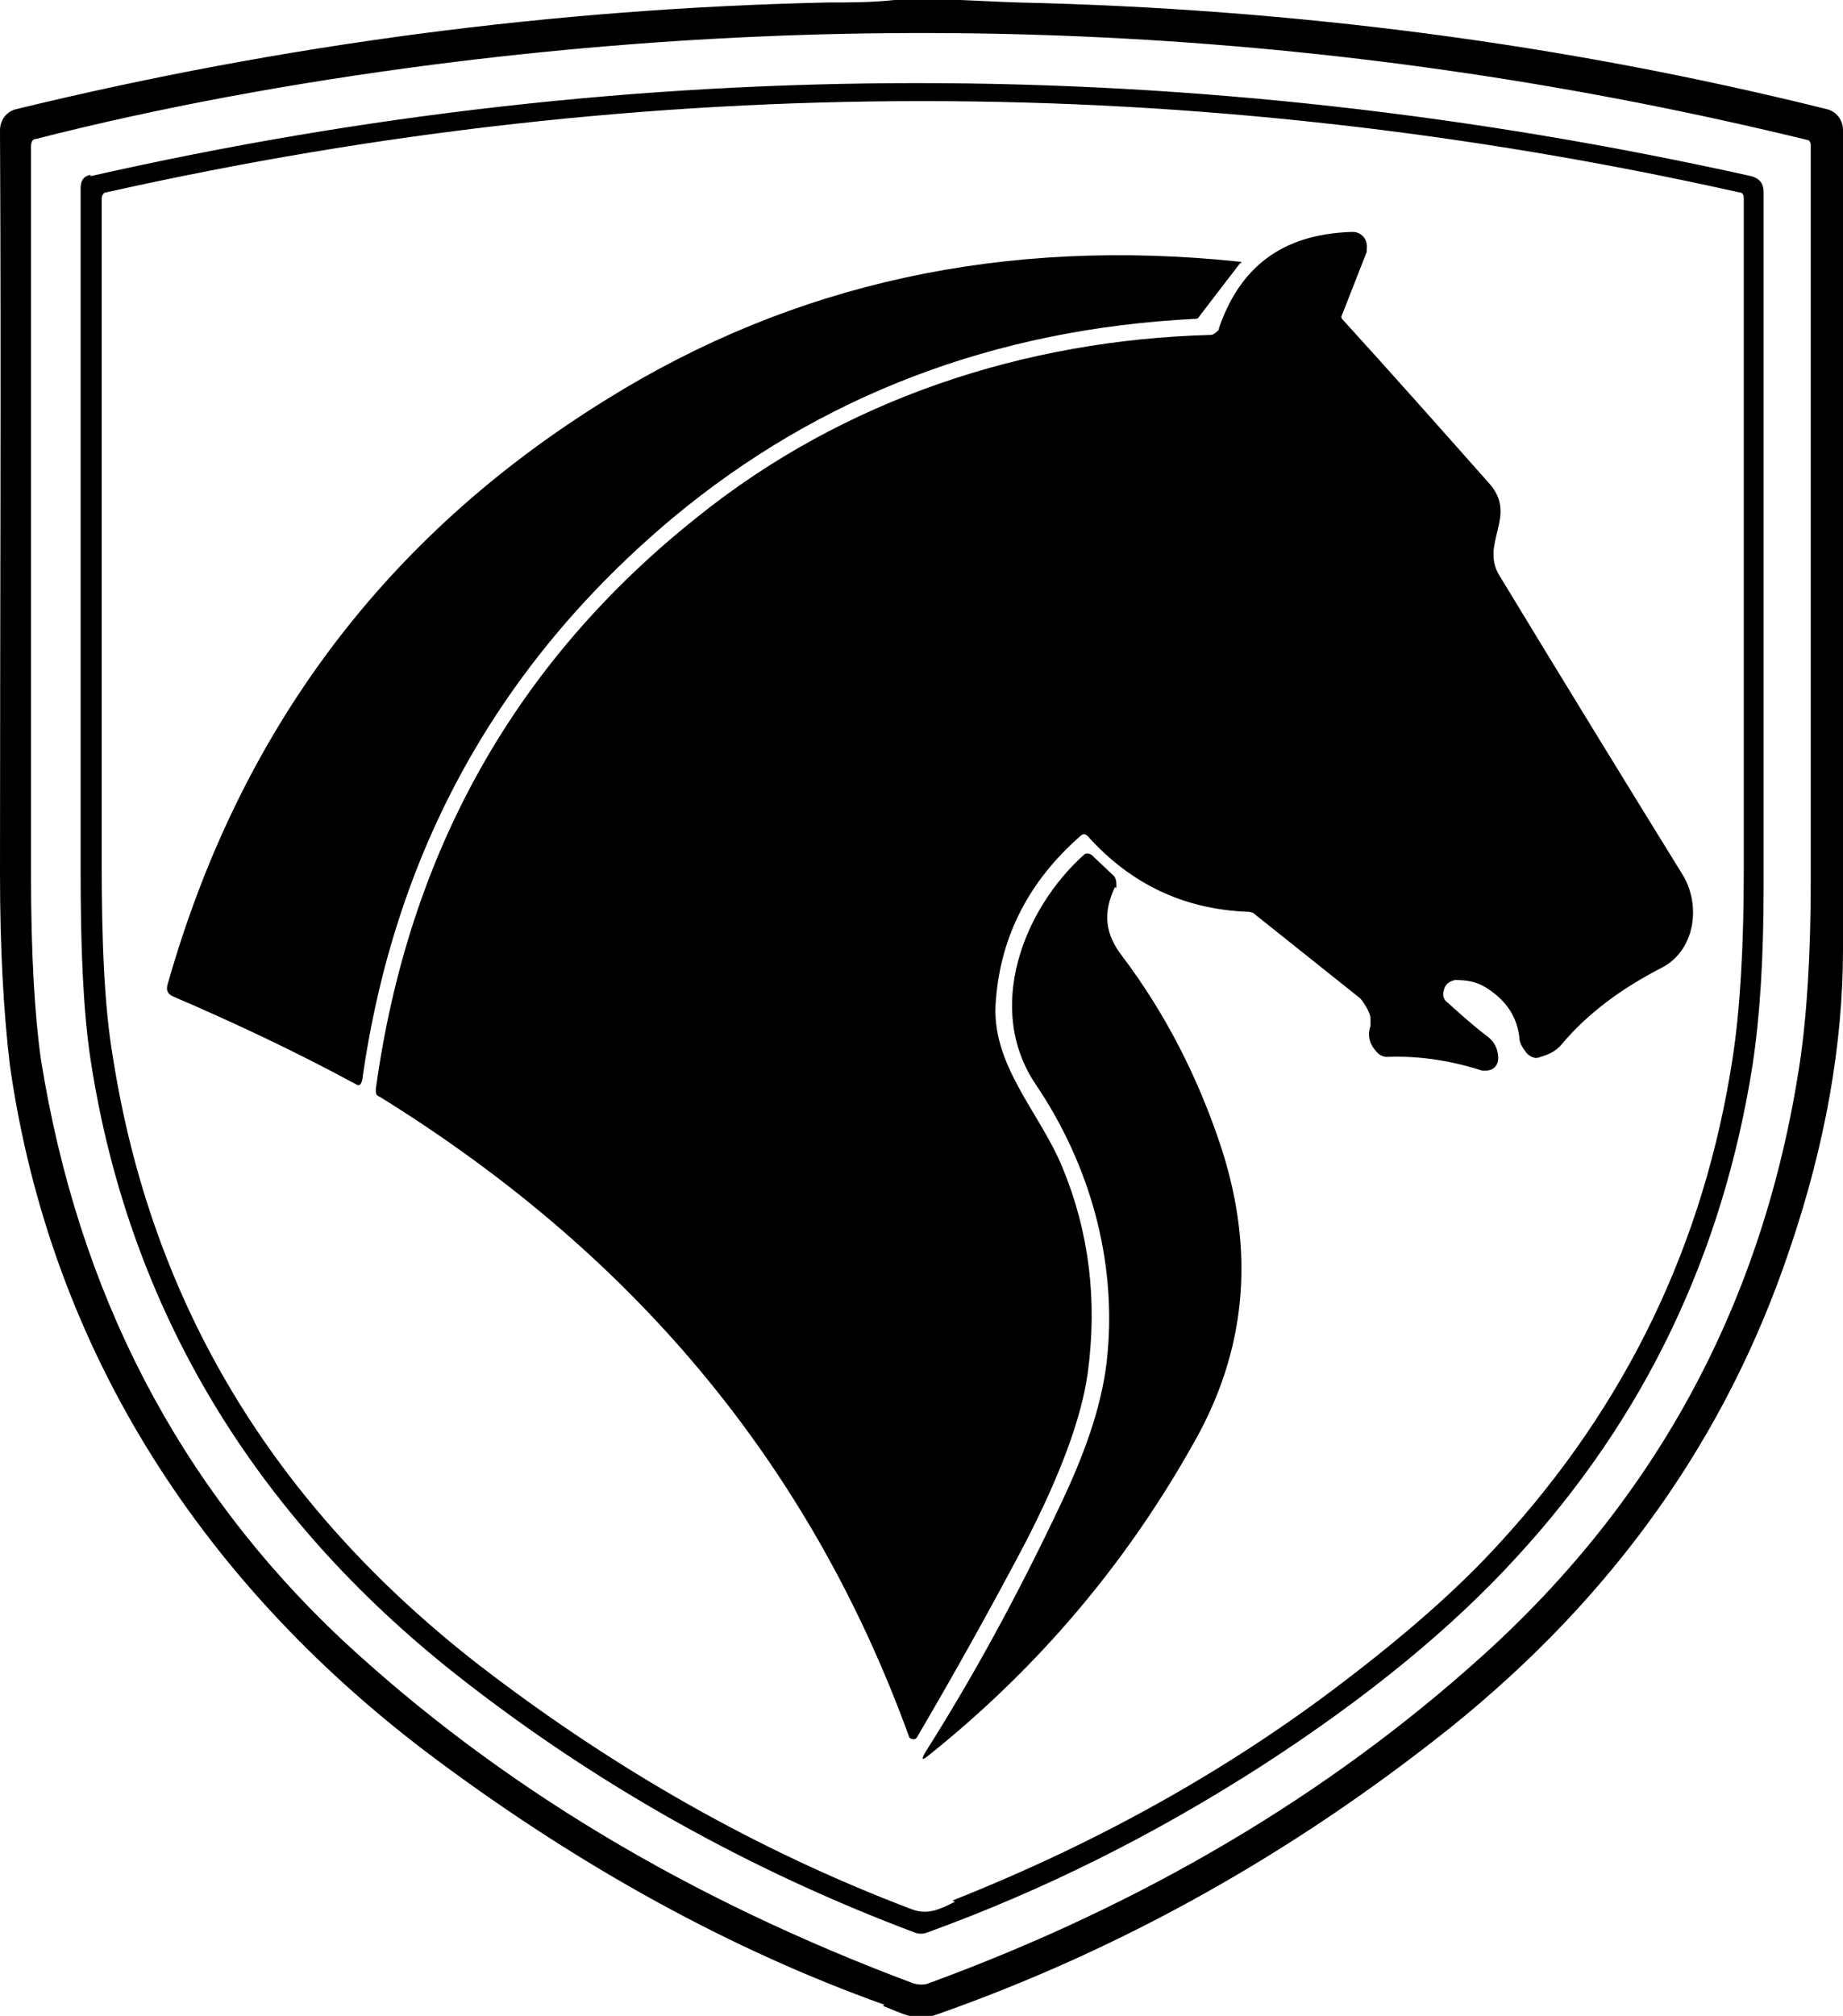 <?xml version="1.0" encoding="UTF-8"?>
<svg id="Layer_2" data-name="Layer 2" xmlns="http://www.w3.org/2000/svg" viewBox="0 0 14.86 16.25">
  <g id="Layer_1-2" data-name="Layer 1">
    <path d="M7.13,16.16c-1.23-.44-2.43-1.1-3.59-1.96C1.65,12.8.41,10.9.08,8.59.03,8.17,0,7.66,0,7.05,0,4.99.01,2.99,0,1.05H0c0-.08.05-.15.13-.17C2.27.36,4.45.07,6.67.02c.18,0,.36,0,.54-.02.34-.02.67.01,1,.02,2.21.05,4.39.33,6.52.86.08.02.13.09.13.17,0,2.25,0,4.45,0,6.6,0,.76-.14,1.57-.43,2.42-.51,1.52-1.42,2.8-2.74,3.86-1.28,1.02-2.66,1.79-4.14,2.31-.17.06-.27-.01-.43-.07h0ZM9,7.16s.01-.07-.02-.1l-.18-.17s-.02-.01-.03-.01c-.01,0-.02,0-.03.01-.49.44-.8,1.24-.39,1.85.44.65.65,1.42.58,2.17-.03.36-.16.76-.38,1.22-.34.72-.7,1.38-1.08,1.98-.05.08-.04.09.03.03.86-.69,1.57-1.52,2.12-2.5.43-.75.5-1.54.23-2.38-.19-.58-.46-1.1-.8-1.55-.14-.18-.16-.35-.06-.56h0ZM10.01,2.12s0,0,0,0c0,0,0-.01-.01-.01-1.9-.2-3.6.17-5.11,1.11-1.78,1.1-2.96,2.67-3.54,4.72-.01.04,0,.07.04.09.49.21.98.44,1.48.71.03.02.04,0,.05-.03.26-1.85,1.1-3.36,2.51-4.54,1.18-.98,2.59-1.52,4.21-1.6.01,0,.02,0,.03-.02l.33-.43h0ZM9.84,2.64s-.04.06-.08.06c-1.5.04-2.96.52-4.14,1.47-1.47,1.17-2.33,2.71-2.59,4.61,0,.03,0,.05.03.06,2.02,1.25,3.46,2.93,4.27,5.16,0,.01.02.02.03.02.01,0,.02,0,.03-.01.3-.51.59-1.03.87-1.56.29-.56.46-1.02.51-1.38.08-.59.01-1.14-.2-1.65-.18-.45-.59-.84-.54-1.36.04-.52.27-.96.68-1.32.02-.02.04-.02.06,0,.35.39.78.59,1.29.61.03,0,.05.01.07.03l.84.67s.08.1.08.16c0,.02,0,.04,0,.06-.03.09,0,.16.06.22.02.02.05.03.07.03.23-.01.49.02.77.11,0,0,.02,0,.03,0,.06,0,.1-.04.1-.1,0-.07-.03-.13-.08-.17-.12-.09-.23-.19-.33-.28-.03-.02-.04-.06-.03-.09.01-.06.05-.08.09-.09.09,0,.17.01.25.06.16.1.25.23.27.4,0,.05.03.09.06.13.03.03.07.05.11.03.07-.02.13-.05.17-.1.21-.25.48-.45.81-.62.27-.14.32-.51.16-.76-.47-.76-.96-1.56-1.47-2.4-.16-.26.15-.48-.08-.74-.39-.44-.78-.88-1.19-1.33,0,0-.01-.02,0-.03l.2-.51s0-.02,0-.02c.01-.07-.03-.13-.1-.14,0,0-.02,0-.03,0-.55.02-.9.28-1.07.8h0ZM.73,1.41c-.06.01-.08.05-.08.11,0,1.87,0,3.7,0,5.5,0,.62.02,1.12.08,1.52.31,2.03,1.34,3.69,2.95,4.96,1.13.89,2.37,1.58,3.7,2.08.03.01.06.01.09,0,.94-.34,1.84-.79,2.71-1.35.85-.55,1.53-1.11,2.05-1.68,1.03-1.12,1.66-2.44,1.9-3.96.06-.39.09-.87.09-1.44,0-2.01,0-3.87,0-5.6,0-.07-.03-.11-.1-.13-4.5-1-8.97-1-13.39,0h0ZM7.68,15.32c1.21-.48,2.29-1.09,3.24-1.83.48-.37.87-.72,1.17-1.05,1.02-1.11,1.65-2.41,1.88-3.91.06-.39.09-.9.09-1.51,0-1.95,0-3.76,0-5.42,0-.03-.01-.05-.04-.05-4.39-.98-8.78-.98-13.16,0-.03,0-.04.03-.04.06,0,1.85,0,3.62,0,5.33,0,.64.02,1.17.09,1.58.31,1.98,1.29,3.61,2.95,4.9,1.09.84,2.25,1.5,3.49,1.97.13.05.23,0,.35-.06h0ZM3.5.52c-1.16.15-2.23.35-3.21.6-.03,0-.04.03-.04.06,0,.24,0,2.19,0,5.87,0,.64.03,1.14.08,1.49.3,1.88,1.11,3.44,2.43,4.68,1.26,1.17,2.79,2.09,4.61,2.77.04.01.08.01.11,0,1.75-.64,3.24-1.53,4.47-2.64,1.42-1.28,2.27-2.87,2.56-4.77.06-.4.09-.9.09-1.49,0-1.95,0-3.92,0-5.93h0s-.01-.03-.02-.03C10.93.24,7.24.04,3.5.52Z" fill-rule="evenodd"/>
  </g>
</svg>